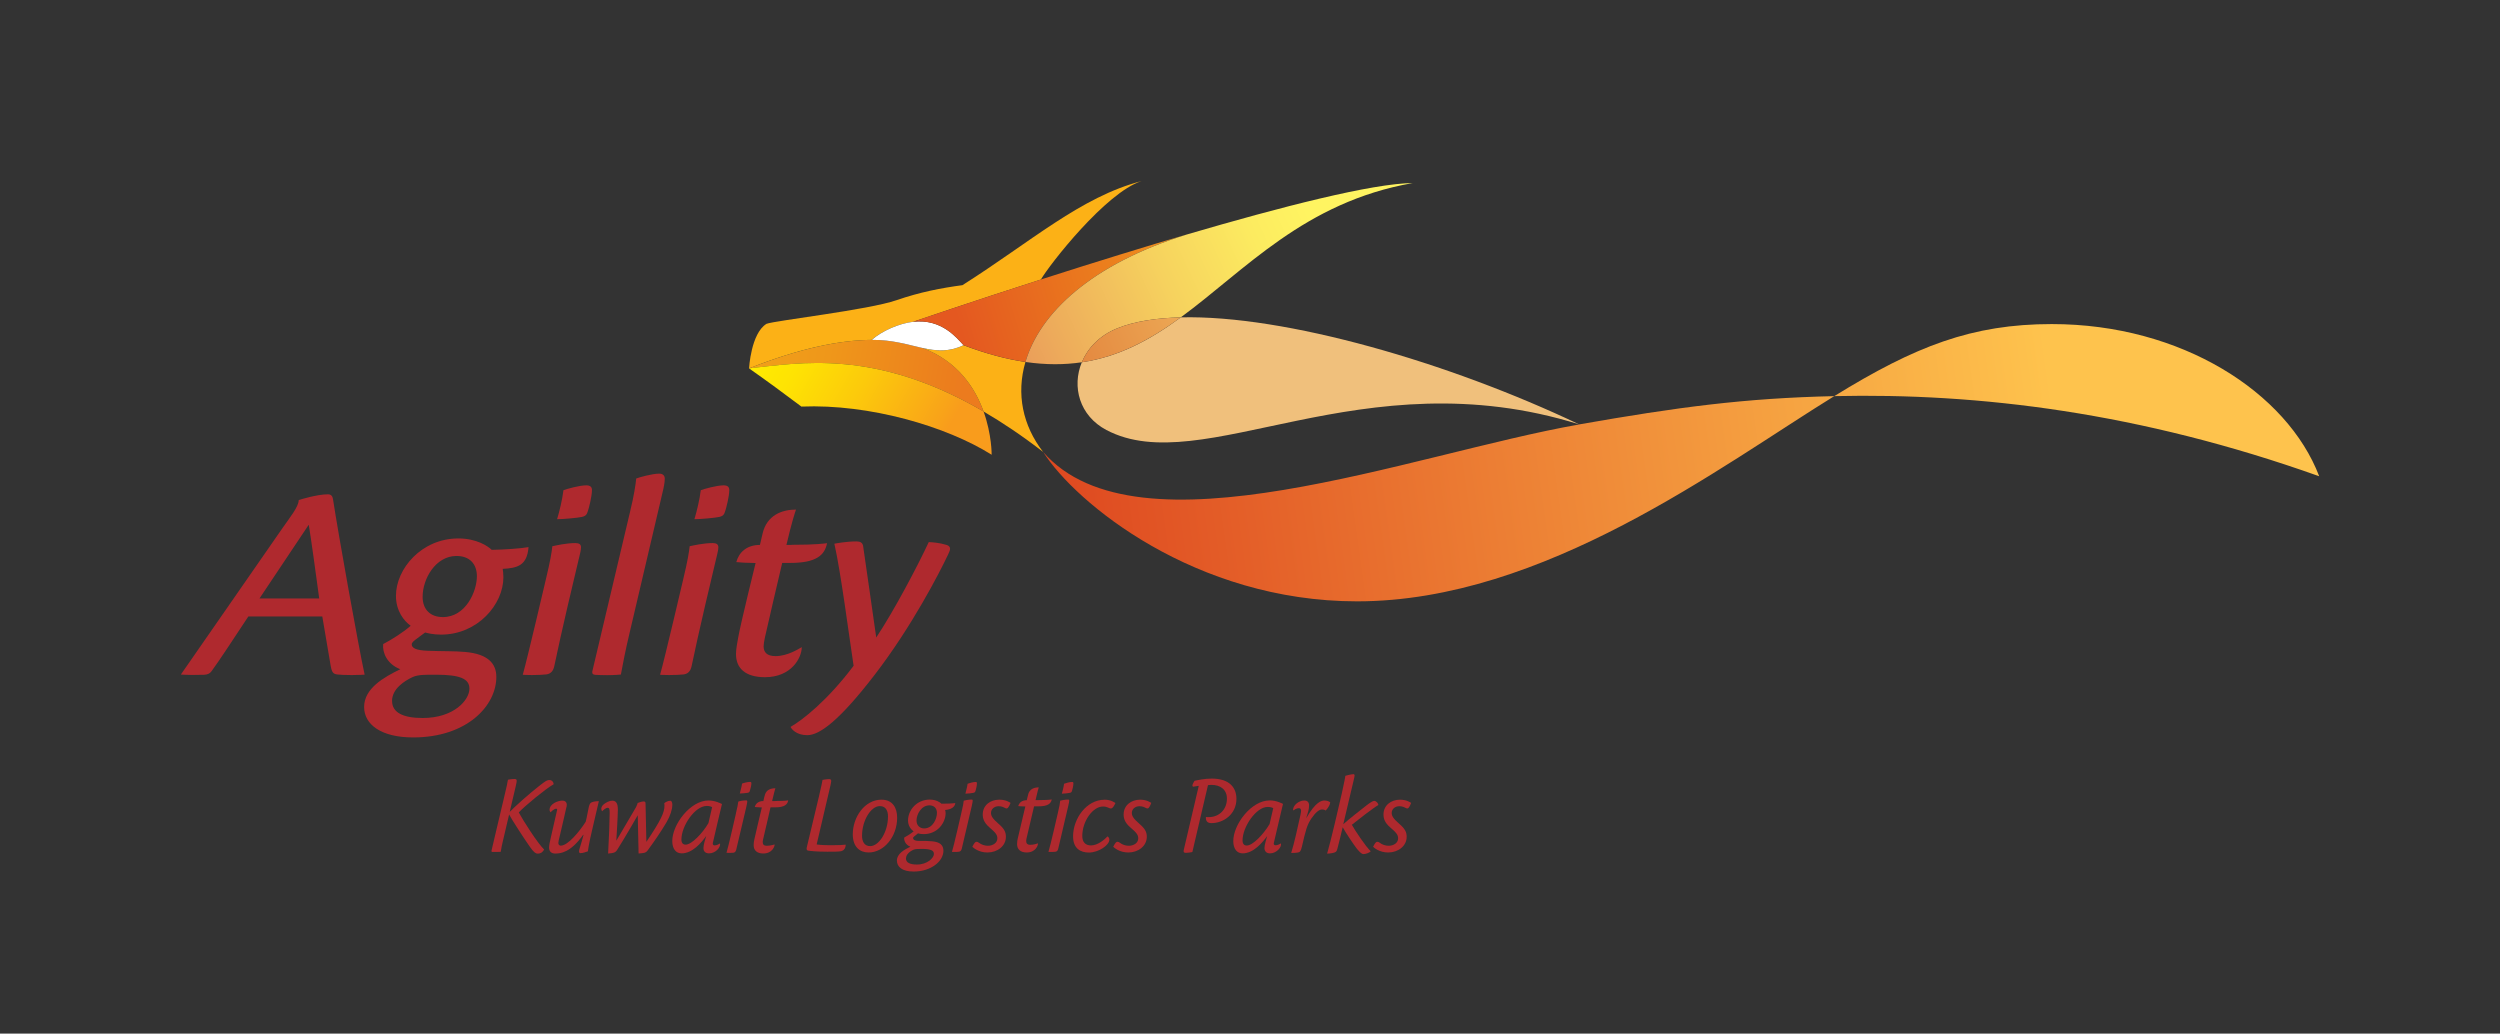 <?xml version="1.0" encoding="UTF-8"?>
<svg xmlns="http://www.w3.org/2000/svg" xmlns:xlink="http://www.w3.org/1999/xlink" viewBox="0 0 420.89 174.01">
  <rect x="0" y="0" width="420.89" height="174.01" fill="#333333" stroke="none"/>
  <defs>
    <style>
      .cls-1 {
        fill: url(#linear-gradient);
      }

      .cls-1, .cls-2, .cls-3, .cls-4, .cls-5, .cls-6, .cls-7, .cls-8, .cls-9, .cls-10, .cls-11 {
        stroke-width: 0px;
      }

      .cls-2 {
        fill: #f0c07c;
      }

      .cls-3, .cls-10 {
        fill: #af292e;
      }

      .cls-4 {
        fill: url(#linear-gradient-4);
      }

      .cls-5 {
        fill: url(#linear-gradient-2);
      }

      .cls-6 {
        fill: url(#linear-gradient-3);
      }

      .cls-7 {
        fill: url(#linear-gradient-5);
      }

      .cls-8 {
        fill: url(#linear-gradient-6);
      }

      .cls-9 {
        fill: #fcb116;
      }

      .cls-10 {
        fill-rule: evenodd;
      }

      .cls-11 {
        fill: #fff;
      }
    </style>
    <linearGradient id="linear-gradient" x1="126.84" y1="57.89" x2="166.37" y2="64.86" gradientUnits="userSpaceOnUse">
      <stop offset="0" stop-color="#f1a019"/>
      <stop offset=".32" stop-color="#ef971a"/>
      <stop offset=".83" stop-color="#ec7e1d"/>
      <stop offset=".9" stop-color="#ec7b1e"/>
    </linearGradient>
    <linearGradient id="linear-gradient-2" x1="155.38" y1="59.61" x2="201.6" y2="45.48" gradientUnits="userSpaceOnUse">
      <stop offset=".15" stop-color="#e45820"/>
      <stop offset="1" stop-color="#ef931c"/>
    </linearGradient>
    <linearGradient id="linear-gradient-3" x1="177.98" y1="92.9" x2="388.08" y2="63.37" gradientUnits="userSpaceOnUse">
      <stop offset="0" stop-color="#de4820"/>
      <stop offset=".8" stop-color="#fec34d"/>
    </linearGradient>
    <linearGradient id="linear-gradient-4" x1="129.18" y1="56.69" x2="166.11" y2="78.01" gradientUnits="userSpaceOnUse">
      <stop offset="0" stop-color="#ffec00"/>
      <stop offset=".16" stop-color="#fee303"/>
      <stop offset=".42" stop-color="#fcca0b"/>
      <stop offset=".75" stop-color="#f9a319"/>
      <stop offset=".8" stop-color="#f99c1c"/>
    </linearGradient>
    <linearGradient id="linear-gradient-5" x1="171.71" y1="58.95" x2="236.79" y2="28.61" gradientUnits="userSpaceOnUse">
      <stop offset="0" stop-color="#ea9e5a"/>
      <stop offset=".09" stop-color="#edab5b"/>
      <stop offset=".38" stop-color="#f6d25e"/>
      <stop offset=".61" stop-color="#fceb60"/>
      <stop offset=".75" stop-color="#fff461"/>
    </linearGradient>
    <linearGradient id="linear-gradient-6" x1="181.82" y1="60.34" x2="198.4" y2="52.6" gradientUnits="userSpaceOnUse">
      <stop offset="0" stop-color="#e48940"/>
      <stop offset="1" stop-color="#eca754"/>
    </linearGradient>
  </defs>
  <g id="Agility_fc">
    <g>
      <path class="cls-3" d="M41.8,103.8c-2.7,4.08-4.9,7.45-6.2,9.22-.26.37-.65.55-1.22.58-.35.02-1.61.03-2.05.03-1.07,0-1.88-.07-1.88-.07,0,0,16.07-23.16,17.17-24.74,1.09-1.58,2.67-3.5,2.67-4.63.34-.12,3.12-.97,4.92-.97.57,0,.78.36.85.8.89,5.83,4.3,24.86,5.33,29.56,0,0-1.05.07-2.15.07-.99,0-2.08-.04-2.45-.1-.63-.09-.9-.25-1.11-1.42-.46-2.63-1.04-6.1-1.42-8.35h-12.45ZM53.74,100.75c-.33-2.52-1.47-10.83-1.76-12.41-2.06,3.11-6.61,9.92-8.29,12.41h10.05Z"/>
      <path class="cls-3" d="M77.17,90.65c3.05,0,4.98,1.29,5.61,1.92,2.28-.04,4.89-.23,6.2-.46-.23,3.07-1.84,3.54-4.35,3.66.04.23.12.79.12,1.42,0,4.57-4.34,9.65-10.49,9.65-1.38,0-2.35-.26-2.68-.36-.39.31-1.28.91-1.62,1.2-.26.22-.64.47-.64.81,0,.6.7,1,2.7,1.07,2.48.1,4.43.03,6.3.2,3.74.33,5.24,1.88,5.24,4.2,0,4.88-4.96,10.19-14,10.19-5.47,0-8.26-2.23-8.26-5.12,0-3.14,3.33-5.02,6.09-6.36-2.33-.92-3.03-2.9-2.88-4.24,1.45-.75,3.51-2.07,4.63-3.08-1.1-.78-2.48-2.47-2.48-5.03,0-4.58,4.33-9.67,10.49-9.67ZM66.01,118.02c0,1.97,1.9,2.86,5.15,2.86,5.29,0,7.87-3.04,7.87-4.94,0-1.7-1.63-2.35-5.7-2.35-1.58,0-2.94-.03-3.86.4-1.38.64-3.47,1.97-3.47,4.04ZM76.85,93.6c-3.51,0-5.7,3.83-5.7,6.88,0,2.16,1.33,3.41,3.41,3.41,3.84,0,5.73-4.29,5.73-6.91-.02-2-1.18-3.38-3.44-3.38Z"/>
      <path class="cls-3" d="M144.2,91.15c.61,0,1.02.21,1.11.77.4,2.61,1.72,12.07,2.21,15.41,3.03-4.56,6.94-11.99,8.84-16.06.48,0,1.8.1,3,.47.4.12.59.34.59.66,0,.24-.13.53-.32.93-1.44,3.06-6.1,12.13-12.4,20.31-5.95,7.73-9.26,10.13-11.32,10.13-1.85,0-2.65-1.03-2.82-1.39,1.99-1.14,6.14-4.35,10.62-10.29-.83-5.47-2.15-15.75-3.24-20.55.3-.06,2-.39,3.73-.39Z"/>
      <path class="cls-3" d="M91.91,97.5c.73-3.03.99-4.63,1.08-5.54.65-.13,2.33-.53,3.88-.53.65,0,.95.23.95.71s-.23,1.36-.47,2.34c-.53,2.19-2.88,12.08-4.03,17.65-.16.79-.56,1.3-1.32,1.41-.35.06-1.64.11-2.48.11-.88,0-1.51-.05-1.51-.05.77-2.69,3.9-16.1,3.9-16.1ZM93.79,87.41c1,0,3.46-.22,4.17-.38.75-.17.84-.47,1.04-1.07.14-.43.66-2.38.66-3.47,0-.47-.26-.78-.95-.78-1.16,0-3.28.6-3.85.82-.17,1.49-.7,3.68-1.07,4.88Z"/>
      <path class="cls-3" d="M115.03,97.5c.73-3.03.99-4.63,1.08-5.54.65-.13,2.33-.53,3.88-.53.65,0,.95.23.95.71s-.24,1.36-.47,2.34c-.53,2.19-2.88,12.08-4.03,17.65-.16.79-.56,1.3-1.32,1.41-.35.06-1.64.11-2.48.11-.88,0-1.51-.05-1.51-.05.77-2.69,3.9-16.1,3.9-16.1ZM116.91,87.41c1,0,3.46-.22,4.17-.38.75-.17.85-.47,1.04-1.07.14-.43.66-2.38.66-3.47,0-.47-.26-.78-.95-.78-1.16,0-3.28.6-3.85.82-.17,1.49-.7,3.68-1.07,4.88Z"/>
      <path class="cls-3" d="M133.27,91.74h-.87c.93-3.96,1.4-5.31,1.61-5.95-2.39,0-4.92.96-5.63,4.06-.1.45-.33,1.36-.44,1.89-2.22,0-3.54,1.25-3.98,2.89.43.06,1.91.15,3.02.15h.23s-2.58,10.44-2.95,12.66c-.13.79-.35,1.78-.35,2.68,0,2.39,1.58,3.89,4.88,3.89,4.44,0,6.19-3.25,6.19-5.06-.46.26-2.37,1.51-4.41,1.51-1.48,0-2.01-.67-2.01-1.65,0-.28.07-.79.21-1.45.47-2.08,2.41-10.5,2.92-12.59h1.36c4.35,0,5.79-1.28,6.19-3.32-.45.04-1.74.27-5.97.27Z"/>
      <path class="cls-3" d="M106.13,85.9c.56-2.2.92-4.54.98-5.34.45-.19,2.73-.82,3.85-.82.63,0,.96.32.96.84,0,.64-.18,1.54-.39,2.38-.2.84-5.59,23.83-5.59,23.83-.58,2.42-1.17,5.4-1.41,6.77,0,0-1.02.11-2.35.11-.79,0-1.59-.04-1.91-.05-.42-.03-.65-.17-.53-.68l6.39-27.02Z"/>
    </g>
  </g>
  <g id="Dragon_rgb">
    <g>
      <path class="cls-1" d="M155.33,58.59c-2.43-.53-5.08-1.4-8.55-1.37-5.35.03-12.11,1.4-20.67,4.8,8.51-.9,21.24-3.37,39.48,7.26-1.42-3.95-4.32-8.47-10.26-10.68Z"/>
      <path class="cls-9" d="M146.78,57.22c-5.35.03-12.11,1.4-20.67,4.8,0-.02.31-5.88,2.93-7.5,1.37-.55,17.16-2.34,21.89-3.98,3.97-1.37,7.52-2.05,11.1-2.53,11.5-7.28,19.91-14.86,30.16-17.53-6.05,1.95-15.49,14.06-16.95,16.58-11.75,3.77-20.59,6.8-21.54,7.12-2.36.27-5.26,1.55-6.94,3.04ZM172.64,60.94c-3.18-.47-6.63-1.38-10.42-2.82,0,0,0,0,0,0,0,0,0,0,0,0-2.46,1.18-4.57.98-6.89.48,5.93,2.22,8.84,6.73,10.26,10.68,3.17,1.85,6.52,4.09,10.03,6.81-3.45-4.45-4.55-9.8-2.98-15.15Z"/>
      <path class="cls-11" d="M153.72,54.18c-2.36.27-5.26,1.55-6.94,3.04,3.48-.03,6.12.84,8.55,1.37,2.32.51,4.43.7,6.89-.48,0,0,0,0,0,0-1.12-1.16-3.64-4.49-8.5-3.93Z"/>
      <path class="cls-5" d="M162.22,58.11s0,0,0,0c3.79,1.44,7.24,2.36,10.42,2.82,2.4-8.21,11.07-16.43,27.13-21.45-5.65,1.64-15.84,4.78-24.52,7.57-11.75,3.77-20.59,6.8-21.54,7.12,4.87-.56,7.38,2.77,8.5,3.93Z"/>
      <path class="cls-6" d="M265.87,71.45c16.59-2.91,27.82-4.42,42.94-4.76-19.14,11.8-48.9,34.55-80.34,34.55-27.26,0-47.4-16.55-52.85-25.15,15.88,18.27,62.02.31,90.25-4.63ZM345.44,54.56c-13.46,0-23.01,3.73-36.63,12.13,0,0,0,0,0,0,24.29-.55,51.45,2.73,81.64,13.49-5.37-14.09-23.17-25.62-45-25.62Z"/>
      <path class="cls-4" d="M126.11,62.02c2.96,2.08,5.89,4.23,8.81,6.43,11.47-.47,24.44,3.33,32.03,8.11,0,0,.05-3.36-1.36-7.29-18.24-10.62-30.97-8.16-39.48-7.26Z"/>
      <path class="cls-7" d="M172.64,60.94c3.46.51,6.59.48,9.49.05.99-2.39,2.99-4.51,5.95-5.71,2.84-1.16,6.49-1.74,10.71-1.85,10.84-7.93,20.81-19.41,39.04-22.61-6.78.05-22.22,4.02-38.06,8.67-16.06,5.01-24.73,13.24-27.13,21.45Z"/>
      <path class="cls-2" d="M186.26,72.39c16.13,8.52,43.01-12.39,79.61-.94-21.91-10.44-49.6-18.46-67.08-18.02-5.05,3.7-10.3,6.62-16.66,7.56-1.7,4.1-.41,9,4.13,11.4Z"/>
      <path class="cls-8" d="M182.13,60.99c6.36-.95,11.61-3.87,16.66-7.56-4.22.11-7.87.69-10.71,1.85-2.96,1.2-4.96,3.32-5.95,5.71Z"/>
    </g>
    <g>
      <path class="cls-3" d="M124.56,133.59c.33,0,1.09-.07,1.34-.12.28-.07.29-.17.36-.4.05-.16.24-.81.24-1.17,0-.26-.09-.26-.24-.26-.38,0-1.07.17-1.33.28-.07.55-.28,1.24-.38,1.67ZM93.47,143.7c-.62,0-1.03-.34-1.03-.98,0-.43.14-1.09.33-1.88.29-1.31.71-3.08,1-4.38.02-.05.03-.09.03-.12,0-.14-.07-.19-.19-.19-.29,0-.79.45-.93.62-.05-.09-.16-.28-.16-.43,0-1,1.4-1.55,2.12-1.55.53,0,.78.28.78.72,0,.12-.03.31-.09.5-.19.96-.83,3.57-1.19,5.15-.03.1-.14.53-.14.78,0,.29.21.43.41.43,1.22,0,3.2-2.45,4.2-4.03.21-.76.38-1.95.52-2.48.12-.47.21-.62.4-.74.16-.12.69-.24,1.29-.24-.28,1.15-.74,3.19-1.15,4.93-.5,2.1-.67,3.24-.69,3.51-.21.07-.81.31-1.22.31-.16,0-.28-.05-.28-.31,0-.34.22-.69.76-2.76h-.07c-2.1,2.96-3.77,3.14-4.7,3.14ZM113.18,135.58c0,.69-.34,1.77-.93,2.79-.96,1.64-2.1,3.29-3.24,4.84-.34.47-.88.41-1.5.48-.02-.72-.14-6.44-.14-6.44,0,0-2.29,4-3.41,5.74-.19.31-.36.57-.96.64l-.62.07c.14-2.33.26-5.65.26-6.79,0-.72-.05-.91-.34-.91-.33,0-.79.43-.93.59-.07-.07-.14-.28-.14-.45,0-.24.19-.57.43-.74.38-.31.96-.6,1.4-.6.6,0,.96.36.96,1.5s-.26,5.24-.26,5.24c0,0,2.67-4.53,3.31-5.63.19-.36.26-.62.28-.72.12-.05.67-.26,1.02-.26.21,0,.31.09.31.34.05,2.29.12,5.39.14,6.46,2.53-3.74,3.05-5,3.05-6.1,0-.16-.02-.29-.03-.41.17-.16.62-.41,1-.41.28,0,.36.41.36.79ZM119.31,134.77c1.09,0,2.05.5,2.24.59-.16.6-.96,4.05-1.53,6.51l-.02.17c0,.17.12.29.31.29.38,0,.76-.24.9-.33.17.64-.76,1.67-1.83,1.67-.64,0-.95-.36-.95-.88,0-.55.28-1.46.47-2.05-.83,1.14-2.31,2.93-4.15,2.93-.95,0-1.57-.76-1.57-2.07,0-2.79,3.03-6.84,6.13-6.84ZM118.96,135.69c-1.95,0-4.24,3.34-4.24,5.65,0,.57.26.86.71.86,1.02,0,2.83-1.9,3.84-3.62.17-.78.55-2.39.62-2.69-.07-.03-.34-.21-.93-.21ZM130.54,134.86h-.55c.34-1.43.47-1.93.55-2.15-.79,0-1.52.26-1.76,1.1-.1.34-.21.74-.26,1.05-.81,0-1.29.41-1.45,1,.16.02.71.07,1.1.07h.09s-1.09,4.57-1.26,5.38c-.07.28-.12.65-.12.98,0,.86.55,1.4,1.62,1.4,1.5,0,1.93-1.17,1.91-1.52-.21.05-.72.22-1.33.22-.47,0-.67-.22-.67-.59,0-.1,0-.28.07-.52.17-.74,1.09-4.62,1.24-5.36h.81c1.57,0,2.05-.5,2.17-1.17-.16.02-.62.1-2.17.1ZM123.89,136.96c.28-1.1.36-1.67.4-2,.19-.09.79-.21,1.31-.21.12,0,.21.03.21.19s-.07.41-.17.93l-1.69,7.17c-.09.33-.21.47-.47.52-.14.02-.33.03-.64.03s-.53-.02-.53-.02c.31-.96,1.59-6.62,1.59-6.62ZM85.59,136.91c1.24-1.29,3.65-3.38,5-4.44.91-.71,1.4-1.15,1.9-1.15.41,0,.72.33.71.72-1.22.67-4.81,3.6-5.86,4.74.69,1.29,3.17,5.2,4.27,6.24-.17.33-.47.69-1.09.69-.34,0-.67-.24-1.26-1.07-1.05-1.5-2.96-4.43-3.67-5.72ZM84.75,141.22c-.19.79-.4,1.74-.45,2.19,0,0-.34.02-.76.02h-.62c-.14-.02-.21-.07-.17-.22l.5-2.14c.6-2.6,1.72-7.27,1.72-7.27.31-1.29.48-2.08.55-2.53.1-.02.64-.12,1.14-.12.19,0,.33.07.33.29,0,.17-.05.47-.14.83l-2.1,8.96Z"/>
      <path class="cls-10" d="M161.86,136.81c.27-1.1.36-1.67.39-2.01.21-.06.79-.19,1.31-.19.12,0,.2.03.2.18s-.05.41-.16.92l-1.68,7.17c-.09.32-.21.47-.48.51-.13.02-.32.04-.62.04-.32,0-.55-.01-.55-.01.31-.97,1.59-6.61,1.59-6.61h0ZM162.53,133.62c.33,0,1.09-.08,1.34-.14.28-.06.31-.17.38-.39.05-.16.22-.8.22-1.16,0-.27-.07-.28-.22-.28-.4,0-1.08.19-1.35.3-.06.54-.27,1.24-.37,1.67h0Z"/>
      <path class="cls-10" d="M178.11,136.81c.27-1.1.35-1.67.38-2.01.21-.06.8-.19,1.32-.19.12,0,.2.03.2.18s-.05.41-.17.92l-1.68,7.17c-.08.32-.2.47-.47.51-.13.02-.32.04-.63.04s-.55-.01-.55-.01c.32-.97,1.6-6.61,1.6-6.61h0ZM178.78,133.62c.32,0,1.08-.08,1.34-.14.27-.06.31-.17.37-.39.06-.16.22-.8.22-1.16,0-.27-.07-.28-.22-.28-.4,0-1.08.19-1.35.3-.06.54-.26,1.24-.37,1.67h0Z"/>
      <path class="cls-10" d="M174.91,134.71h-.57c.33-1.44.46-1.92.54-2.15-.78,0-1.51.27-1.76,1.11-.1.34-.19.75-.26,1.05-.8,0-1.27.4-1.43.99.16.02.69.06,1.1.06h.09s-1.08,4.57-1.27,5.37c-.07.28-.12.65-.12.97,0,.86.56,1.41,1.61,1.41,1.51,0,1.93-1.18,1.91-1.54-.2.06-.7.25-1.3.25-.49,0-.68-.24-.68-.6,0-.1,0-.29.06-.52.17-.75,1.08-4.6,1.26-5.36h.78c1.58,0,2.06-.49,2.2-1.15-.17.01-.63.1-2.16.1h0Z"/>
      <path class="cls-10" d="M148.41,134.63c1.89,0,2.63,1.41,2.63,3.03,0,3.23-2.24,5.86-4.8,5.86-1.47,0-2.67-.92-2.67-3.05,0-2.91,2-5.84,4.84-5.84h0ZM148.13,135.71c-1.52,0-3,2.44-3,4.99,0,.96.38,1.75,1.37,1.75,1.46,0,3-2.34,3-5,0-.87-.32-1.74-1.37-1.74h0Z"/>
      <path class="cls-10" d="M156.56,134.62c1.03,0,1.71.45,1.95.69.81,0,1.78-.03,2.32-.11-.07.72-.76,1.08-1.71,1.17.04.11.08.39.08.52,0,1.6-1.33,3.54-3.69,3.54-.43,0-.75-.06-.96-.13-.14.12-.47.37-.59.48-.09.07-.24.19-.24.31,0,.22.2.48.99.48.89,0,1.55,0,2.23.07,1.35.12,1.89.68,1.89,1.59,0,1.79-2.11,3.5-5.01,3.5-1.97,0-2.82-.81-2.82-1.86,0-1.14,1.27-1.84,2.27-2.32-.84-.33-1.1-1.05-1.04-1.54.53-.28,1.18-.7,1.59-1.06-.47-.29-.95-.96-.95-1.81,0-1.71,1.41-3.53,3.72-3.53h0ZM152.52,144.52c0,.71.68,1.03,1.86,1.03,1.73,0,2.85-1.1,2.85-1.78,0-.62-.58-.85-2.06-.85-.57,0-1.06,0-1.39.14-.5.23-1.25.72-1.25,1.46h0ZM156.44,135.59c-1.3,0-2.14,1.48-2.14,2.55,0,.81.53,1.33,1.29,1.33,1.45,0,2.15-1.62,2.15-2.61,0-.75-.45-1.28-1.3-1.28h0Z"/>
      <path class="cls-10" d="M137.93,133.83c.31-1.29.47-2.07.55-2.53.09-.01.62-.13,1.14-.13.18,0,.32.08.32.3,0,.17-.06.47-.14.82l-2.31,9.88c.17.03.9.13,2.47.13,1.26,0,2.04-.05,2.42-.1,0,.38-.14.94-.77,1.1-.37.09-1.22.09-2.31.09-1.87,0-2.98-.13-3.27-.19-.22-.04-.27-.25-.21-.51.04-.12,2.12-8.88,2.12-8.88h0Z"/>
      <path class="cls-10" d="M168.24,134.63c1.12,0,1.76.45,1.89.54-.06.17-.21.55-.43.81-.07.1-.15.13-.24.13-.1,0-.18-.04-.29-.1-.16-.07-.47-.28-1.04-.28-.76,0-1.29.51-1.29,1.13,0,.53.29.98,1.28,1.84.96.83,1.23,1.38,1.23,2.18,0,1.57-1.44,2.64-3.11,2.64-1.46,0-2.35-.77-2.54-.96.06-.12.22-.47.46-.73.06-.07.17-.11.26-.11.14,0,.22.05.36.14.47.37,1.05.53,1.53.53.86,0,1.6-.49,1.6-1.24,0-.62-.29-.96-1.37-1.89-.88-.77-1.09-1.47-1.09-2.14,0-1.56,1.29-2.49,2.77-2.49h0Z"/>
      <path class="cls-10" d="M191.93,134.63c1.12,0,1.75.45,1.89.54-.05.17-.2.55-.41.81-.08.1-.16.13-.24.13-.1,0-.17-.04-.29-.1-.16-.07-.47-.28-1.04-.28-.76,0-1.29.51-1.29,1.13,0,.53.29.98,1.28,1.84.96.83,1.24,1.38,1.24,2.18,0,1.57-1.45,2.64-3.11,2.64-1.46,0-2.35-.77-2.54-.96.06-.12.22-.47.46-.73.06-.07.16-.11.26-.11.14,0,.22.05.36.14.47.37,1.05.53,1.53.53.87,0,1.6-.49,1.6-1.24,0-.62-.29-.96-1.37-1.89-.89-.77-1.09-1.47-1.09-2.14,0-1.56,1.3-2.49,2.78-2.49h0Z"/>
      <path class="cls-10" d="M185.95,134.63c1.07,0,1.73.49,1.84.57-.15.31-.42.91-.76.91s-.59-.33-1.34-.33c-1.71,0-3.48,2.46-3.48,4.96,0,1.03.53,1.59,1.46,1.59,1.16,0,2.29-.99,2.79-1.52.15.08.31.3.31.55,0,.92-1.79,2.17-3.46,2.17-1.41,0-2.65-.7-2.65-2.72,0-2.99,2.25-6.17,5.29-6.17h0Z"/>
      <path class="cls-10" d="M213.75,134.75c1.11,0,2.07.5,2.25.59-.15.61-.96,4.05-1.53,6.51-.01.05-.03.12-.03.17,0,.17.11.29.32.29.36,0,.74-.24.9-.32.15.65-.77,1.68-1.84,1.68-.62,0-.94-.37-.94-.89s.29-1.46.46-2.03c-.82,1.12-2.31,2.92-4.14,2.92-.95,0-1.57-.76-1.57-2.07,0-2.8,3.03-6.84,6.11-6.84h0ZM213.42,135.85c-1.94,0-4.23,3.35-4.23,5.64,0,.57.25.86.72.86,1.01,0,2.81-1.9,3.83-3.61.18-.78.55-2.39.62-2.69-.08-.03-.34-.2-.94-.2h0Z"/>
      <path class="cls-10" d="M222.98,134.77c.54,0,.89.24.96.28.02.37-.29.91-.75,1.41-.07-.05-.24-.18-.61-.18-.5,0-1.09.48-1.79,1.5-.72,1.06-.95,1.89-1.61,4.77-.14.57-.27.8-.42.9-.23.13-1.06.16-1.38.15.48-1.51,1.13-4.41,1.56-6.41.08-.35.1-.53.1-.71,0-.3-.14-.42-.39-.42-.38,0-.81.31-.93.39-.16-.75.87-1.68,1.87-1.68.56,0,.8.35.8.81,0,.66-.17,1.15-.49,2.19,1.63-2.84,2.61-3,3.1-3h0Z"/>
      <path class="cls-10" d="M235.68,134.63c1.12,0,1.75.45,1.89.54-.05.17-.2.55-.41.81-.08.1-.16.13-.24.13-.1,0-.17-.04-.29-.1-.16-.07-.47-.28-1.04-.28-.76,0-1.29.51-1.29,1.13,0,.53.29.98,1.28,1.84.96.83,1.24,1.38,1.24,2.18,0,1.57-1.45,2.64-3.11,2.64-1.46,0-2.35-.77-2.54-.96.06-.12.22-.47.46-.73.06-.07.16-.11.26-.11.14,0,.22.05.36.14.47.37,1.05.53,1.53.53.87,0,1.6-.49,1.6-1.24,0-.62-.29-.96-1.37-1.89-.89-.77-1.09-1.47-1.09-2.14,0-1.56,1.3-2.49,2.78-2.49h0Z"/>
      <path class="cls-3" d="M204.01,131.08c3.04,0,4.15,1.58,4.15,3.41,0,2.59-2.16,4.09-4.23,4.09-.98,0-.92-.81-.91-1.02.07,0,.35.01.47.01,1.75,0,3.07-1.27,3.07-3.11,0-1.52-1.08-2.32-2.61-2.32-.24,0-.51.04-.58.05,0,0-2.33,10.01-2.63,11.26-.27.05-.74.13-1.07.13-.37,0-.46-.14-.37-.51.35-1.51,2.39-10.24,2.52-10.77-.47.04-.73.14-.88.14-.12,0-.19-.05-.19-.2,0-.2.27-.66.36-.79.58-.13,1.74-.37,2.89-.37Z"/>
      <path class="cls-3" d="M227.59,138.85c.5.93,2.36,3.71,3.17,4.45-.12.23-.78.49-1.23.49-.23,0-.51-.2-1.1-.91-.63-.82-1.86-2.68-2.38-3.61-.21.89-.64,2.68-.81,3.3-.15.62-.22.76-.39.87-.21.14-.88.27-1.42.27.57-1.88,2.11-8.53,2.49-10.22.46-2.2.55-2.53.58-2.88.3-.1,1.03-.27,1.38-.27.27,0,.16.41.06.84-.25,1.03-.95,4-1.79,7.58.91-.82,2.91-2.39,3.91-3.17.65-.5,1.1-.76,1.29-.76.35,0,.72.43.7.7-.88.5-3.57,2.6-4.45,3.32Z"/>
    </g>
  </g>
</svg>